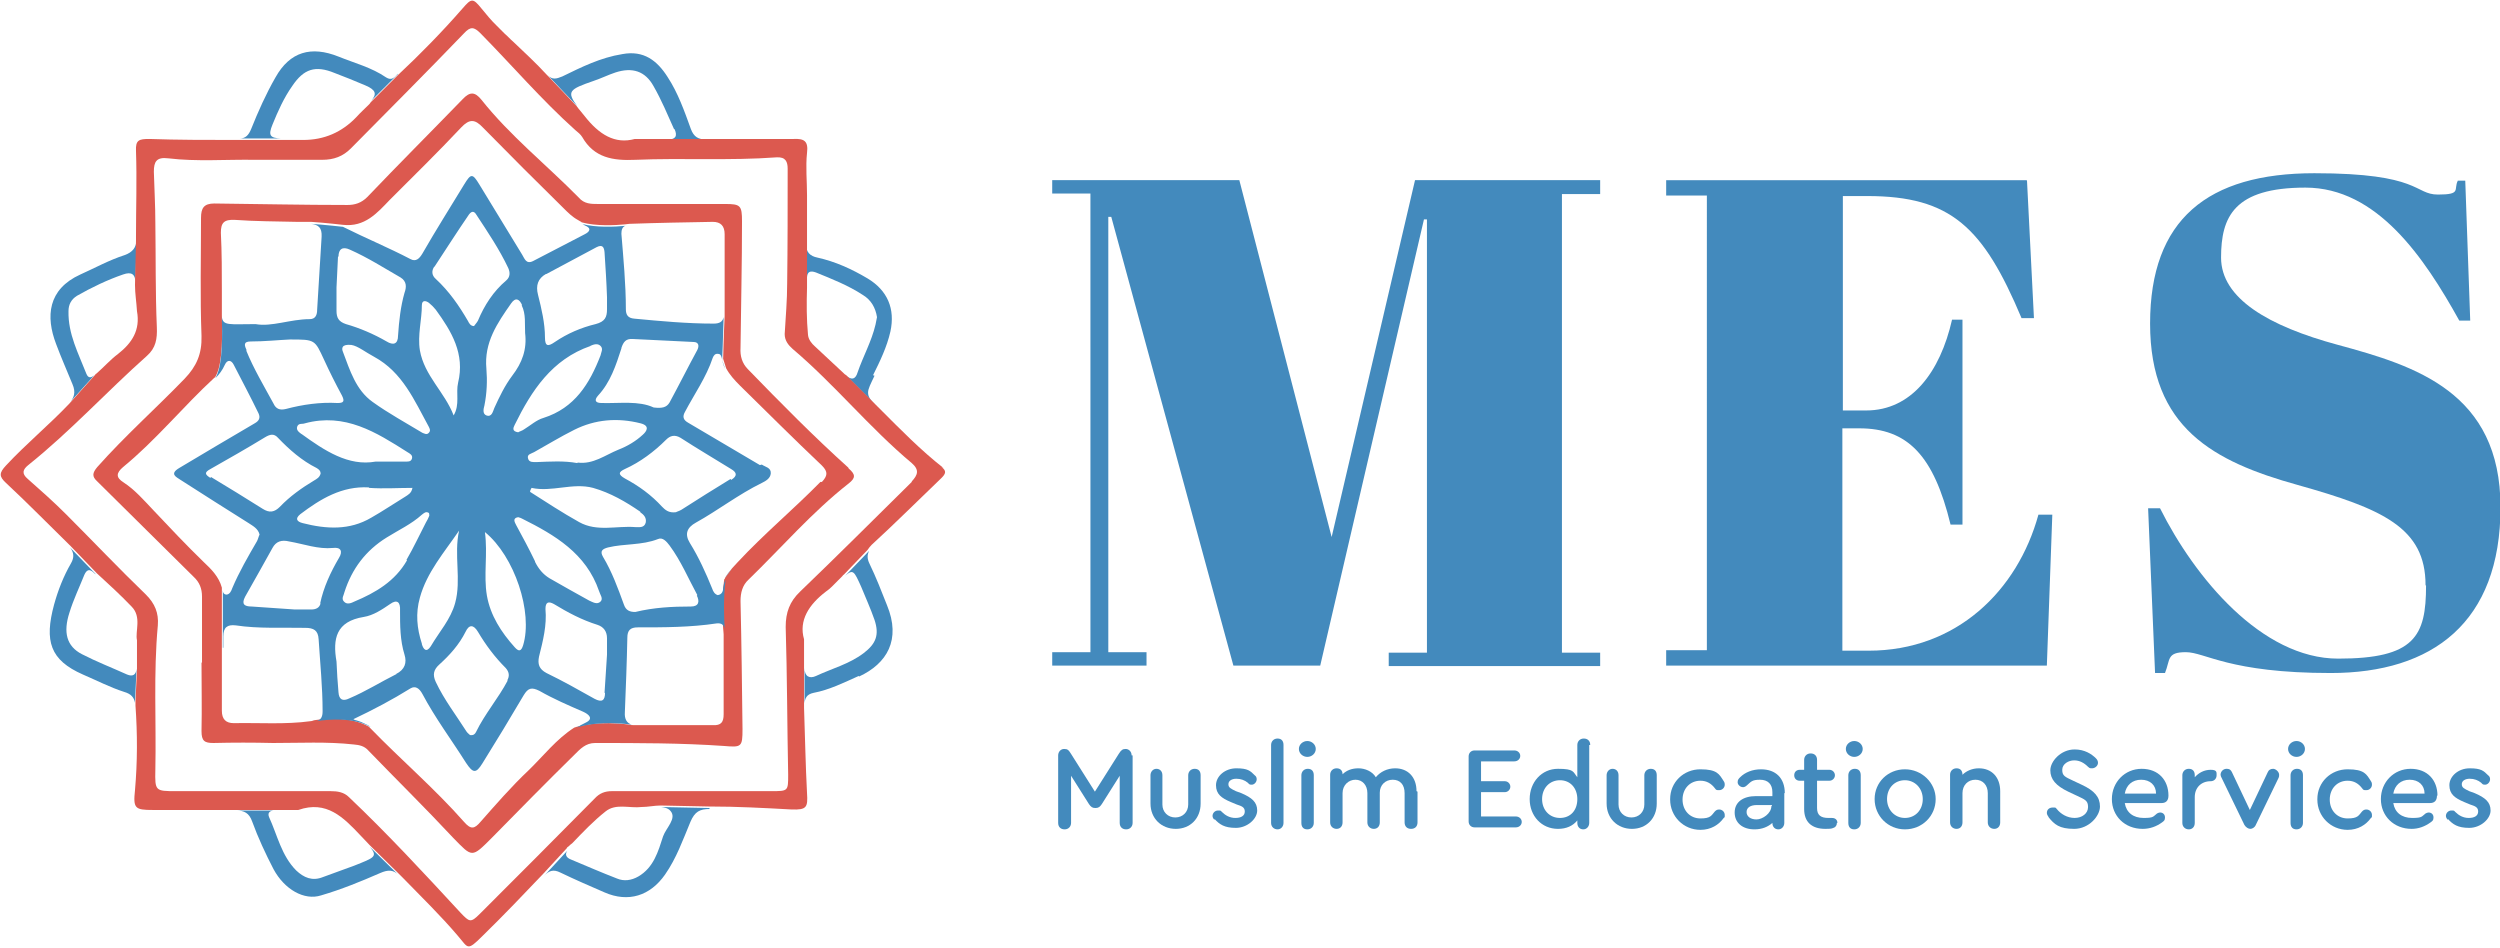 <?xml version="1.0" encoding="UTF-8"?>
<svg id="Layer_1" xmlns="http://www.w3.org/2000/svg" version="1.1" viewBox="0 0 503.7 191.1">
  <!-- Generator: Adobe Illustrator 29.2.1, SVG Export Plug-In . SVG Version: 2.1.0 Build 116)  -->
  <defs>
    <style>
      .st0 {
        fill: #dc594f;
      }

      .st1 {
        fill: none;
      }

      .st2 {
        fill: #438abd;
      }

      .st3 {
        fill: #3f74a2;
      }
    </style>
  </defs>
  <g>
    <path class="st2" d="M322.4,36.4v2.7h-7.7v92.4h7.7v2.7h-42.6v-2.7h7.7V44.2h-.6l-20.9,89.9h-17.5l-24.6-90.4h-.6v87.7h7.7v2.7h-19v-2.7h7.7V39h-7.7v-2.7h37.7l18.6,71.9,16.8-71.9h37.3Z"/>
    <path class="st2" d="M408.4,36.4l1.4,27.7h-2.5c-7.7-18.3-14.2-24.6-31.1-24.6h-4.9v43.2h4.7c9.1,0,14.9-7.7,17.3-18.3h2.1v41.3h-2.4c-3.4-14-8.7-19.4-18.4-19.4h-3.4v44.8h5.3c17.7,0,30-12.1,34.2-27.4h2.8l-1.1,30.4h-76.7v-3.1h8.2V39.4h-8.2v-3.1h72.6Z"/>
    <path class="st2" d="M488.7,117.9c0-11.6-8.7-15.4-25.8-20.2-16.9-4.7-29.7-11.5-29.7-32.5s11.6-30.3,33.1-30.3,20.1,4.3,24.9,4.3,3.1-1,4-2.8h1.5l1,28.2h-2.2c-7.1-12.8-16.6-26.8-31-26.8s-17,5.9-17,14.1,9.5,13.8,23.6,17.6c15.5,4.2,32.7,9.5,32.7,32.7s-13.7,33.4-34.2,33.4-25.3-4.2-29.2-4.2-3.1,1.5-4.2,4.2h-2l-1.4-33.2h2.4c7,14,20.5,30.3,35.9,30.3s17.7-4.5,17.7-14.7Z"/>
  </g>
  <g>
    <path class="st2" d="M228.2,152.2v13.6c0,.7-.5,1.3-1.3,1.3s-1.3-.5-1.3-1.3v-9.5l-3.6,5.7c-.4.6-.7.8-1.3.8s-.9-.2-1.3-.8l-3.6-5.7v9.5c0,.7-.5,1.3-1.3,1.3s-1.3-.5-1.3-1.3v-13.6c0-.7.5-1.3,1.2-1.3s.9.2,1.4,1l4.8,7.6,4.8-7.6c.5-.8.8-1,1.4-1s1.2.5,1.2,1.3Z"/>
    <path class="st2" d="M231.8,161.9v-5.7c0-.7.5-1.3,1.2-1.3s1.2.5,1.2,1.3v5.9c0,1.5,1.1,2.6,2.6,2.6s2.6-1.1,2.6-2.6v-5.9c0-.7.5-1.3,1.3-1.3s1.2.5,1.2,1.3v5.7c0,3-2.1,5.1-5,5.1s-5.1-2.1-5.1-5.1Z"/>
    <path class="st2" d="M244.7,165.2c-.2-.2-.4-.5-.4-.8,0-.6.5-1.1,1.1-1.1s.5,0,.8.3c.7.7,1.6,1.2,2.7,1.2s1.9-.4,1.9-1.3-.7-1.1-1.6-1.4l-1.2-.5c-1.9-.8-3-1.6-3-3.4s1.8-3.4,4.1-3.4,2.8.5,3.7,1.4c.3.2.4.5.4.8,0,.6-.5,1.1-1,1.1s-.5-.1-.8-.4c-.6-.5-1.4-.8-2.3-.8s-1.6.4-1.6,1.1.5.9,1.5,1.4l1.1.4c2.1.9,3.2,1.8,3.2,3.5s-2,3.5-4.3,3.5-3.3-.7-4.3-1.8Z"/>
    <path class="st2" d="M256.1,165.8v-15.7c0-.7.5-1.3,1.3-1.3s1.2.5,1.2,1.3v15.7c0,.7-.5,1.3-1.2,1.3s-1.3-.5-1.3-1.3Z"/>
    <path class="st2" d="M265.1,150.9c0,.9-.8,1.6-1.7,1.6s-1.7-.7-1.7-1.6.8-1.6,1.7-1.6,1.7.7,1.7,1.6ZM262.2,165.8v-9.6c0-.7.5-1.3,1.3-1.3s1.2.5,1.2,1.3v9.6c0,.7-.5,1.3-1.3,1.3s-1.2-.5-1.2-1.3Z"/>
    <path class="st2" d="M285.6,159.5v6.2c0,.8-.5,1.3-1.3,1.3s-1.3-.5-1.3-1.3v-5.9c0-1.7-.9-2.7-2.4-2.7s-2.6,1.1-2.6,2.6v6c0,.8-.5,1.3-1.2,1.3s-1.3-.5-1.3-1.3v-5.9c0-1.6-1-2.7-2.4-2.7s-2.6,1.1-2.6,2.7v5.9c0,.8-.5,1.3-1.2,1.3s-1.3-.5-1.3-1.3v-9.6c0-.7.5-1.3,1.3-1.3s1.2.5,1.2,1.2c.8-.8,1.9-1.2,3.2-1.2s2.8.6,3.5,1.8c.9-1.1,2.3-1.8,3.9-1.8,2.6,0,4.3,1.8,4.3,4.6Z"/>
    <path class="st2" d="M295.9,165.6v-13.2c0-.7.5-1.2,1.2-1.2h8c.7,0,1.2.5,1.2,1.1s-.5,1.1-1.2,1.1h-6.7v4h4.8c.6,0,1.1.5,1.1,1.1s-.5,1.1-1.1,1.1h-4.8v4.9h7c.7,0,1.2.5,1.2,1.1s-.5,1.1-1.2,1.1h-8.3c-.7,0-1.2-.5-1.2-1.2Z"/>
    <path class="st2" d="M320.2,150.1v15.7c0,.7-.5,1.3-1.2,1.3s-1.2-.5-1.2-1.3v-.5c-.9,1.1-2.2,1.7-3.9,1.7-3.3,0-5.7-2.6-5.7-6s2.4-6.1,5.7-6.1,3,.6,3.9,1.7v-6.5c0-.7.5-1.3,1.3-1.3s1.3.5,1.3,1.3ZM317.8,161c0-2.2-1.4-3.8-3.5-3.8s-3.6,1.6-3.6,3.8,1.5,3.8,3.6,3.8,3.5-1.5,3.5-3.8Z"/>
    <path class="st2" d="M323.7,161.9v-5.7c0-.7.5-1.3,1.2-1.3s1.2.5,1.2,1.3v5.9c0,1.5,1.1,2.6,2.6,2.6s2.6-1.1,2.6-2.6v-5.9c0-.7.5-1.3,1.3-1.3s1.2.5,1.2,1.3v5.7c0,3-2.1,5.1-5,5.1s-5.1-2.1-5.1-5.1Z"/>
    <path class="st2" d="M336.5,161c0-3.4,2.7-6,6.1-6s3.8,1,4.7,2.4c.2.3.2.5.2.7,0,.6-.5,1.1-1.1,1.1s-.6,0-.9-.4c-.7-.9-1.6-1.5-2.9-1.5-2.1,0-3.6,1.6-3.6,3.8s1.5,3.8,3.6,3.8,2.2-.6,2.9-1.4c.3-.3.5-.4.9-.4.6,0,1.1.5,1.1,1.1s0,.4-.2.6c-1,1.4-2.6,2.4-4.7,2.4-3.4,0-6.1-2.7-6.1-6.1Z"/>
    <path class="st2" d="M359.5,159.8v6c0,.7-.5,1.3-1.2,1.3s-1.2-.5-1.2-1.3h0c-.9.8-2.1,1.3-3.6,1.3-2.4,0-4-1.3-4-3.4s1.7-3.3,4.3-3.3h3.3v-.8c0-1.6-.9-2.5-2.5-2.5s-1.8.4-2.6,1.1c-.3.3-.6.4-.8.4-.6,0-1.1-.5-1.1-1s.2-.7.5-1c1-1,2.5-1.6,4.2-1.6,3,0,4.8,1.8,4.8,4.8ZM357,162.4v-.2h-3c-1.3,0-2.1.5-2.1,1.4s.8,1.5,2,1.5,3-1.2,3-2.7Z"/>
    <path class="st2" d="M370.1,165.8c0,.5-.3.9-.7,1-.4.2-.9.2-1.6.2-2.8,0-4.3-1.4-4.3-4v-5.7h-.9c-.6,0-1.1-.4-1.1-1.1s.5-1.1,1.1-1.1h.9v-2c0-.7.5-1.3,1.3-1.3s1.3.5,1.3,1.3v2h2.5c.6,0,1.1.5,1.1,1.1s-.5,1.1-1.1,1.1h-2.5v5.5c0,1.4.7,2,2.3,2s.5,0,.7,0c.7,0,1.1.4,1.1,1Z"/>
    <path class="st2" d="M375.3,150.9c0,.9-.8,1.6-1.7,1.6s-1.7-.7-1.7-1.6.8-1.6,1.7-1.6,1.7.7,1.7,1.6ZM372.4,165.8v-9.6c0-.7.5-1.3,1.3-1.3s1.2.5,1.2,1.3v9.6c0,.7-.5,1.3-1.3,1.3s-1.2-.5-1.2-1.3Z"/>
    <path class="st2" d="M390,161c0,3.4-2.7,6.1-6.2,6.1-3.4,0-6.1-2.7-6.1-6.1s2.7-6,6.1-6,6.2,2.7,6.2,6ZM380.2,161c0,2.1,1.5,3.8,3.6,3.8s3.6-1.6,3.6-3.8-1.6-3.8-3.6-3.8c-2.1,0-3.6,1.6-3.6,3.8Z"/>
    <path class="st2" d="M403,159.5v6.2c0,.8-.5,1.3-1.2,1.3s-1.3-.5-1.3-1.3v-5.9c0-1.6-1-2.7-2.5-2.7s-2.6,1.1-2.6,2.7v5.9c0,.8-.5,1.3-1.2,1.3s-1.3-.5-1.3-1.3v-9.6c0-.7.5-1.3,1.3-1.3s1.2.5,1.2,1.3c.8-.8,2-1.3,3.3-1.3,2.6,0,4.3,1.8,4.3,4.6Z"/>
    <path class="st2" d="M412.8,164.7c-.2-.3-.4-.6-.4-.9,0-.7.5-1.1,1.2-1.1s.5,0,.8.3c.8,1,2.1,1.8,3.6,1.8s2.7-.9,2.7-2.2-.6-1.5-2.3-2.3l-1.7-.8c-2.5-1.2-3.6-2.5-3.6-4.3s2.1-4.2,4.9-4.2c2,0,3.4.9,4.3,1.8.3.3.4.6.4.9,0,.6-.6,1.1-1.2,1.1s-.5-.1-.8-.3c-.8-.8-1.7-1.3-2.8-1.3s-2.4.7-2.4,1.9.5,1.4,2.2,2.2l1.7.8c2.6,1.2,3.7,2.5,3.7,4.4s-2.2,4.5-5.2,4.5-4-.9-5.2-2.4Z"/>
    <path class="st2" d="M436.9,160.3h0c0,1-.5,1.5-1.4,1.5h-7.4c.3,1.9,1.7,3,3.8,3s1.9-.3,2.7-.9c.2-.1.4-.2.6-.2.6,0,1,.4,1,1s-.2.7-.6,1c-1.1.8-2.4,1.3-3.9,1.3-3.6,0-6.2-2.6-6.2-6s2.6-6.1,6-6.1,5.4,2.3,5.4,5.4ZM428.1,159.9h6.3c0-1.7-1.2-2.8-3-2.8s-3,1.1-3.3,2.8Z"/>
    <path class="st2" d="M446.6,156.2c0,.7-.5,1.2-1.2,1.2-1.9,0-3.2,1.3-3.2,3.2v5.2c0,.8-.5,1.3-1.2,1.3s-1.3-.5-1.3-1.3v-9.6c0-.7.5-1.3,1.3-1.3s1.2.5,1.2,1.3v.4c.8-.9,1.9-1.5,3.2-1.5s1.2.5,1.2,1.1Z"/>
    <path class="st2" d="M459.2,156.1c0,.2,0,.4-.1.6l-4.6,9.5c-.2.5-.7.8-1.1.8s-.9-.3-1.2-.8l-4.6-9.5c-.1-.2-.2-.4-.2-.6,0-.6.5-1.2,1.2-1.2s.9.3,1.1.7l3.6,7.6,3.6-7.6c.2-.5.6-.7,1.1-.7s1.2.6,1.2,1.2Z"/>
    <path class="st2" d="M464.4,150.9c0,.9-.8,1.6-1.7,1.6s-1.7-.7-1.7-1.6.8-1.6,1.7-1.6,1.7.7,1.7,1.6ZM461.5,165.8v-9.6c0-.7.5-1.3,1.3-1.3s1.2.5,1.2,1.3v9.6c0,.7-.5,1.3-1.3,1.3s-1.2-.5-1.2-1.3Z"/>
    <path class="st2" d="M466.9,161c0-3.4,2.7-6,6.1-6s3.8,1,4.7,2.4c.2.3.2.5.2.7,0,.6-.5,1.1-1.1,1.1s-.6,0-.9-.4c-.7-.9-1.6-1.5-2.9-1.5-2.1,0-3.6,1.6-3.6,3.8s1.5,3.8,3.6,3.8,2.2-.6,2.9-1.4c.3-.3.5-.4.9-.4.6,0,1.1.5,1.1,1.1s0,.4-.2.6c-1,1.4-2.6,2.4-4.7,2.4-3.4,0-6.1-2.7-6.1-6.1Z"/>
    <path class="st2" d="M491,160.3h0c0,1-.5,1.5-1.4,1.5h-7.4c.3,1.9,1.7,3,3.8,3s1.9-.3,2.7-.9c.2-.1.4-.2.6-.2.6,0,1,.4,1,1s-.2.7-.6,1c-1.1.8-2.4,1.3-3.8,1.3-3.6,0-6.2-2.6-6.2-6s2.6-6.1,6-6.1,5.4,2.3,5.4,5.4ZM482.2,159.9h6.3c0-1.7-1.2-2.8-3-2.8s-3,1.1-3.3,2.8Z"/>
    <path class="st2" d="M493.2,165.2c-.2-.2-.4-.5-.4-.8,0-.6.5-1.1,1.1-1.1s.5,0,.8.3c.7.7,1.6,1.2,2.7,1.2s1.9-.4,1.9-1.3-.7-1.1-1.6-1.4l-1.2-.5c-1.9-.8-3-1.6-3-3.4s1.8-3.4,4.1-3.4,2.8.5,3.7,1.4c.3.2.4.5.4.8,0,.6-.5,1.1-1,1.1s-.5-.1-.8-.4c-.6-.5-1.4-.8-2.3-.8s-1.6.4-1.6,1.1.5.9,1.5,1.4l1.1.4c2.1.9,3.2,1.8,3.2,3.5s-2,3.5-4.3,3.5-3.3-.7-4.3-1.8Z"/>
  </g>
  <g>
    <path class="st2" d="M115.5,170.3h0c0,0,0,0,.1,0h0Z"/>
    <path class="st2" d="M27.5,48.4l-.2,8.9h0c0,0,0-.2,0-.2,0-1.9-.8-2.4-2.5-1.8-3.2,1.1-6.3,2.6-9.3,4.3-1.1.7-1.7,1.7-1.7,3.1-.1,4.6,2,8.5,3.6,12.6.4,1,1,.8,1.6.3h0s-5.2,5.8-5.2,5.8c1.2-1.2,1.5-2.4.8-4-1.1-2.7-2.3-5.4-3.3-8.1-2.1-5.5-1.7-11,4.9-14,2.9-1.3,5.8-2.9,8.9-3.9,1.7-.6,2.3-1.6,2.4-2.9Z"/>
    <path class="st2" d="M74.6,170.7l5.8,5.7c-1.1-1.2-2.2-1.2-3.8-.5-3.9,1.7-7.8,3.3-11.9,4.5-3.4,1.1-7.4-1.2-9.6-5.3-1.6-3.1-3.1-6.3-4.3-9.6-.6-1.7-1.6-2.2-3.2-2.2h7.7c-.7,0-1.5.3-1.1,1.3,1.7,3.7,2.5,7.8,5.5,10.8,1.5,1.4,3.2,2.2,5.4,1.3,2.1-.8,4.2-1.5,6.3-2.3,4-1.6,4.8-1.8,3.1-3.8Z"/>
    <path class="st2" d="M81.4,177.4s0,0,0,0c-.3-.3-.7-.7-1-1l1,1Z"/>
    <path class="st2" d="M27.5,134.9l-.3,6.7c-.2-1.1-.8-1.8-2.2-2.2-2.8-.9-5.5-2.3-8.3-3.5-6.6-2.9-7.8-6.7-5.8-14.1.8-2.9,1.9-5.7,3.4-8.3.7-1.2.6-2.2-.2-3.2h0l5.2,5.4h0c-.1,0-.3-.2-.4-.3-.8-.8-1.4-.7-1.9.4-1,2.5-2.2,5-3,7.6-1.3,4-.6,6.8,2.5,8.4,2.9,1.5,6,2.7,9.1,4.1,1.2.5,1.8,0,1.9-1.1Z"/>
    <polygon class="st2" points="27.5 134.2 27.5 134.5 27.5 134.1 27.5 134.2"/>
    <path class="st2" d="M143,163c-2,0-3,.5-3.9,2.6-1.5,3.6-2.8,7.3-5.1,10.6-3,4.3-7.4,5.7-12.2,3.6-3-1.3-6-2.6-8.9-4-1.4-.7-2.3-.4-3.3.7l4.7-5.1c-.5.7-.3,1.4.8,1.8,3.1,1.3,6.1,2.6,9.2,3.8,1.4.6,2.9.4,4.3-.4,3.1-1.8,4-5,5-8.1.6-1.7,2.8-3.6,1.5-5.1-.5-.6-1.2-.7-1.9-.8l9.7.2Z"/>
    <path class="st2" d="M135.8,26c-1.3-2.9-2.5-5.8-4.1-8.6-1.7-3.1-4.3-3.9-7.7-2.8-1.5.5-2.9,1.2-4.4,1.7-4.9,1.7-5.5,2.1-3.3,5.1h0l-5.9-6.2c.9.9,1.7.7,2.9.2,3.9-1.9,7.7-3.8,12.1-4.5,4.3-.8,7,1.3,9.1,4.6,2.1,3.2,3.4,6.9,4.7,10.5.6,1.6,1.5,2.1,3.1,2.1h-7.7c1.4,0,2-.6,1.3-2.1Z"/>
    <path class="st2" d="M162.2,142.7c0,0,0,.2,0,.3h0v-.3Z"/>
    <path class="st2" d="M173,136.2c-2.9,1.3-5.9,2.8-9.1,3.4-1.4.3-1.7,1.1-1.8,2.1v-8s0,0,0,0c0,.3,0,.6,0,.9,0,1.7,1,2.2,2.3,1.6,3.2-1.5,6.7-2.4,9.6-4.6,2.5-1.9,3.2-3.7,2.2-6.7-.8-2.3-1.8-4.5-2.7-6.7-1.4-3.1-1.6-3.6-3.2-2.2l4.8-5c-.4.8-.4,1.6.1,2.6,1.3,2.7,2.4,5.5,3.5,8.3,2.9,7,0,11.8-5.6,14.4Z"/>
    <path class="st2" d="M80.2,14.9l-.2.2-5.2,5.2c1.2-1.4.9-2.2-1.2-3.1-2.1-.9-4.1-1.7-6.2-2.5-3.9-1.6-6.2-.8-8.5,2.6-1.7,2.4-2.9,5.1-4,7.8-.9,2.2-.5,2.7,1.7,2.8h-8.3c1.2,0,1.8-.7,2.3-1.9,1.4-3.5,3-7.1,4.9-10.4,2.9-5.2,7.2-6.4,12.7-4.2,3.2,1.3,6.7,2.2,9.6,4.2,1.1.7,1.7,0,2.3-.7Z"/>
    <path class="st2" d="M176.2,75.7c-.8,1.7-1.3,2.6-1.3,3.4s.4,1.4,1.4,2.4l-5.9-5.9c1.2,1.1,2,.8,2.4-.6,1.1-3.2,2.8-6.2,3.6-9.6.1-.5.2-1,.3-1.5-.3-1.9-1.2-3.5-2.9-4.5-2.9-1.9-6.2-3.2-9.4-4.5-1.1-.4-1.7-.2-1.8.9,0,.7-.1,1.5-.2,2.2v-8.8c0,1.6.8,2.4,2.3,2.7,3.6.8,6.9,2.3,10.1,4.2,4,2.4,5.6,6.1,4.6,10.7-.7,3.1-2.1,6-3.5,8.8Z"/>
    <path class="st1" d="M64.6,143.3c0-4.8-.4-9.6-.7-14.5-.1-1.9-1-2.3-2.7-2.3-4.7,0-9.3.2-14-.5-1.7-.3-2.5.4-2.5,2.2,0,.8,0,1.5,0,2.3,0,1.7,0,3.5,0,5.2h0c0,2.6,0,5.2,0,7.7,0,1.7.8,2.5,2.4,2.5,5.2,0,10.3.3,15.5-.4.3,0,.6-.1.8-.2.8-.3,1.1-.9,1.1-2Z"/>
    <path class="st1" d="M51.3,65.1c3.2.6,7-1,10.9-1,1.2,0,1.5-.8,1.6-1.8.3-4.9.5-9.8.9-14.7.1-1.9-.7-2.5-2.1-2.6-.3,0-.5,0-.8,0,0,0,0,0,0,0-.8,0-1.6,0-2.1,0,0,0,0,0,0,0-4.2,0-8.3-.1-12.5-.4-2.2-.2-2.8.6-2.8,2.6.1,4,.1,8,.2,12,0,.6,0,1.2,0,1.7h0c0,0,0,.5,0,1.2,0,.7,0,1.3,0,1.7.3,1.9,1.5,1.5,6.8,1.5Z"/>
    <path class="st1" d="M85,51c2.8-4.7,5.6-9.3,8.4-13.9,1.4-2.3,1.7-2.4,3.1,0,2.9,4.7,5.7,9.4,8.6,14.1.5.8.8,2,2.2,1.3,3.5-1.8,7-3.6,10.4-5.4,1-.5,1.5-1.2,0-1.8-.2,0-.4-.2-.6-.3,0,0,0,0,0,0h-.2c0-.1-.5-.4-.5-.4-1-.6-1.9-1.5-2.8-2.3-5.4-5.4-10.9-10.8-16.3-16.3-1.6-1.7-2.7-1.8-4.4,0-4.7,5-9.6,9.8-14.4,14.6-2.6,2.6-5,5.5-9.4,5,4.6,2.4,9.2,4.2,13.6,6.5,1.1.6,1.8,0,2.4-1.1Z"/>
    <path class="st1" d="M125.2,47c.4,5.1,1,10.1.9,15.2,0,1.2.4,1.8,1.7,1.9,5.3.5,10.6,1.1,16,1,1.2,0,1.8-.4,2-1.3,0-.2,0-.5,0-.7,0-2.7,0-5.3,0-8,0-2.6,0-5.2,0-7.8,0-1.7-.7-2.5-2.4-2.5-5.6.1-11.2.3-16.8.4-.3,0-.6,0-.8.1-.6.2-.8.8-.8,1.6Z"/>
    <path class="st1" d="M48.4,28c-.1,0-.3,0-.4,0h-.6,1.1Z"/>
    <path class="st1" d="M117.2,143.6c-2.9-1.4-5.9-2.7-8.8-4.2-1.5-.8-2.3-.6-3.2.9-2.7,4.6-5.5,9.1-8.4,13.7-1.3,2.1-1.9,2-3.3-.1-3-4.6-6.3-9.1-8.8-13.9-.6-1-1.3-1.7-2.4-1.1-3.7,2.2-7.5,4.3-11.5,6.2,1.3.6,2.6.8,3.6,1.7.1,0,.2.2.3.3,6.2,6.4,13,12.2,18.9,19,1.3,1.5,2,1.4,3.3,0,3.2-3.6,6.3-7.2,9.7-10.4,3-2.9,5.6-6.3,9.2-8.6.6-.4,1.2-.7,1.8-1,1.7-.8.6-1.6-.5-2.2Z"/>
    <path class="st1" d="M45.5,119.8c.6,0,.9-.7,1.1-1.2,1.3-3.3,3.2-6.4,5-9.5.2-.4.4-.9.5-1.3-.3-1.3-1.3-1.8-2.2-2.3-4.6-2.9-9.1-5.8-13.7-8.7-1-.6-2.3-1.3-.4-2.4,5.1-3,10.1-6.1,15.2-9,.9-.5,1.2-1.1.8-2-1.6-3.3-3.3-6.6-5-9.8-.5-1-1.3-1.1-1.8,0-.5,1-1.1,1.9-1.9,2.7,0,0-.1.1-.2.2-6.4,5.8-11.8,12.5-18.5,18-1.4,1.1-1.5,2.1.1,3.1,2.3,1.5,4.1,3.6,6,5.6,3.4,3.5,6.7,7,10.1,10.4,1.6,1.5,3.1,3,3.7,5.2,0,.1,0,.2,0,.4,0,.5.2,1,.9.9Z"/>
    <path class="st1" d="M144.1,125.7c-5.3.8-10.6.8-15.9.8-1.5,0-2.1.7-2.1,2.1-.1,5-.3,10-.5,15,0,1.4.4,2.2,1.4,2.5.3,0,.6,0,1,.1,0,0,0,0,.1,0,0,0,.1,0,.2,0,5.2,0,10.3,0,15.5,0,1.7,0,2.2-.7,2.2-2.2,0-2.7,0-5.3,0-8h0c0-2.6,0-5.3,0-7.9,0,0,0,0,0-.1,0-.2,0-.7-.1-1.4-.2-.7-.6-1.1-1.6-1Z"/>
    <path class="st1" d="M148.9,77.8c-1.1-1.1-2.2-2.2-2.8-3.5-.3-.6-.5-1.2-.6-1.9,0-.5-.2-1.1-.8-1.1-.6,0-1,.4-1.1.8-1.3,3.9-3.7,7.3-5.6,10.9-.5.9-.4,1.6.7,2.3,4.8,2.8,9.6,5.6,14.4,8.5.7.4,2,.6,1.8,1.8,0,1-1,1.5-1.8,1.9-4.6,2.3-8.7,5.5-13.3,8-1.9,1-2.3,2.3-1.2,4.1,1.7,3,3.2,6,4.5,9.2.2.6.5,1.1,1.1,1.3.9,0,1-.8,1.1-1.4,0-.6.3-1.2.5-1.7,0,0,0-.1,0-.2l.2-.3c.4-.7.9-1.3,1.4-1.9.3-.4.7-.8,1.1-1.2,5.3-5.7,11.3-10.7,16.7-16.2,1.2-1.2,1.4-2,0-3.3-5.5-5.3-11-10.7-16.5-16.1Z"/>
    <path class="st1" d="M67.2,110.4c-3.1.4-5.9-.7-8.9-1.3-1.6-.3-2.6,0-3.4,1.4-1.8,3.3-3.7,6.6-5.5,9.8-.8,1.5-.2,1.9,1.3,2,2.9.2,5.8.4,8.7.6,1.1,0,2.2,0,3.3,0,.9,0,1.7-.3,1.9-1.3.7-3.3,2.1-6.3,3.8-9.2.8-1.3.4-2.2-1.2-2Z"/>
    <path class="st1" d="M57.7,82.3c3.4-.9,6.8-1.4,10.4-1.2,1.1,0,1.5-.3.9-1.5-1.3-2.3-2.5-4.7-3.6-7.2-1.9-4.1-1.8-4.2-6.9-4.1-2.3.1-5.1.3-7.9.4-1.6,0-1.2.9-.9,1.8,1.5,3.7,3.6,7.1,5.5,10.7.5,1,1.4,1.4,2.5,1.1Z"/>
    <path class="st1" d="M56.4,102.2c2-2.1,4.4-3.8,6.9-5.3.6-.3,1.2-.7,1.3-1.4,0-.6-.4-.9-.8-1.1-3-1.6-5.5-3.7-7.8-6.2-.9-.9-1.6-.7-2.6-.1-3.6,2.2-7.3,4.3-11,6.4-1.3.7-1.1,1.2,0,1.8,3.5,2.1,7,4.2,10.4,6.4,1.4.9,2.5.7,3.5-.4Z"/>
    <path class="st1" d="M145.8,127.8c0-.4,0-.8-.1-1.1,0,.7,0,1.2.1,1.4,0,0,0-.1,0-.2Z"/>
    <path class="st1" d="M127.9,146.3c-.3,0-.7,0-1-.1.3,0,.6.1,1,.1Z"/>
    <path class="st1" d="M117.1,45c-.1,0-.2-.1-.3-.2h.2c0,.2,0,.2,0,.2Z"/>
    <path class="st1" d="M145.9,116.8c0-.1.1-.3.2-.4l-.2.3c0,0,0,.1,0,.2Z"/>
    <path class="st1" d="M183.8,93.4c-8.5-7.1-15.5-15.8-24-23-.9-.8-1.7-1.6-1.6-3,.2-3.4.4-6.8.5-10.2,0-7.7.1-15.4.1-23.1s-.4-2.4-2.2-2.3c-9.5.8-19,.2-28.5.5-4.5.2-8.3-.5-10.7-4.6-.3-.6-.9-1-1.4-1.4-6.7-6.1-12.7-13-19.1-19.5-1.3-1.4-2-1.4-3.3,0-7.6,7.8-15.2,15.5-22.8,23.2-1.6,1.6-3.5,2.4-5.8,2.3-4.5-.1-9,0-13.5,0-5.9-.1-11.7.4-17.5-.3-2.5-.3-3,.7-2.9,2.7,0,3.4.3,6.8.3,10.3.1,7,0,14,.3,21,0,2.4-.2,4.2-2,5.8-8.1,7.2-15.4,15.2-23.9,22-1.1.9-1.4,1.6-.1,2.8,2.6,2.3,5.2,4.6,7.7,7.1,5.4,5.4,10.6,10.9,16.1,16.2,1.9,1.8,2.7,3.7,2.4,6.2-.8,9.7-.3,19.4-.5,29.1,0,4.3,0,4.3,4.2,4.3,10.4,0,20.7,0,31.1,0,1.4,0,2.7.2,3.7,1.2,7.8,7.4,15.1,15.3,22.4,23.2,1.9,2,2.1,2.3,4,.3,7.7-7.7,15.5-15.4,23.1-23.2,1-1,2.1-1.5,3.5-1.5,5.4,0,10.9,0,16.3,0h0s15.8,0,15.8,0c3.4,0,3.4,0,3.4-3.3-.1-9.9-.2-19.9-.5-29.8,0-2.9.7-5,2.9-7.1,7.6-7.3,15-14.7,22.5-22.1,1.3-1.3,1.7-2.3,0-3.7ZM170.9,97.3c-7.3,5.8-13.4,13-20.2,19.4-1.2,1.2-1.7,2.6-1.6,4.3.2,8.6.3,17.2.4,25.8,0,3.5-.2,3.6-3.7,3.4-8.7-.7-17.3-.5-26-.6-1.9,0-3.1,1.2-4.2,2.4-5.6,5.5-11.1,11.1-16.6,16.7-4,4.1-3.9,4-7.8,0-5.6-5.9-11.4-11.7-17.1-17.6-.8-.8-1.9-1.1-2.9-1.2-5.4-.6-10.8-.2-16.3-.3-4,0-8,0-12,0-1.8,0-2.5-.4-2.4-2.4.2-4.6,0-9.2,0-13.8h.1c0-4.4,0-8.8,0-13.3,0-1.6-.5-2.9-1.7-4-6.5-6.4-12.9-12.8-19.4-19.2-1.1-1-1-1.7,0-2.9,5.6-6.2,11.9-11.7,17.6-17.8,2.4-2.5,3.6-5,3.4-8.6-.3-7.9,0-15.9-.1-23.8,0-2,.6-2.9,2.7-2.9,8.9.2,17.9.2,26.8.3,1.5,0,2.8-.3,4-1.6,6.4-6.6,12.9-13.1,19.2-19.7,1.5-1.5,2.5-1.5,3.8.1,5.8,7.2,13.1,13.1,19.6,19.7,1.1,1.2,2.4,1.3,3.9,1.3,8.5,0,17,0,25.6,0,3.1,0,3.4.3,3.4,3.5,0,8.5-.2,17-.3,25.5,0,1.7.4,3.1,1.5,4.3,6.6,6.7,13.2,13.5,20.2,19.8,1.4,1.3,1.4,1.9,0,3Z"/>
    <path class="st1" d="M115.4,170.4l-1,1.1c0-.1.2-.3.4-.4.2-.2.4-.4.7-.6Z"/>
    <path class="st0" d="M190.1,94.3c-4.6-3.6-8.7-7.8-12.8-11.9-.3-.3-.6-.6-.9-.9l-5.9-5.9-.3-.2h0c-2-1.9-4-3.7-6-5.6-.7-.6-1.3-1.4-1.4-2.3-.3-3.2-.3-6.3-.2-9.5h0c0,0,0-8.8,0-8.8v-.4c0-3.2,0-6.3,0-9.5h0c0-2.8-.3-5.7,0-8.5.3-2.4-.6-2.9-2.7-2.8-5.9,0-11.9,0-17.8,0h-7.8c0,0-.1,0-.2,0-1.8,0-3.7,0-6.2,0-4,1.1-7.2-.9-10.1-4.6-.6-.8-1.2-1.4-1.6-2h0l-5.9-6.2s0,0,0,0c0,0-.1-.1-.2-.2-2.1-2.3-4.4-4.4-6.7-6.6-.6-.5-1.1-1.1-1.7-1.6-.5-.5-1.1-1.1-1.6-1.6-.6-.6-1.1-1.1-1.6-1.7-.5-.6-1-1.2-1.5-1.8-1.7-2.1-2-2.1-3.8,0-4.1,4.7-8.5,9.2-13.1,13.5l-.2.2-5.2,5.2h0c-.1.2-.3.4-.4.5-.8.8-1.7,1.6-2.5,2.5q-4.4,4.6-10.7,4.6c-1.4,0-2.8,0-4.2,0,0,0-.1,0-.2,0,0,0,0,0-.1,0h-8.3c-.1,0-.3,0-.4,0h-.6c-5.7,0-11.5,0-17.2-.2-2.1,0-2.8.2-2.7,2.4.2,5.8,0,11.5,0,17.3s0,.2,0,.3c0,.2,0,.3,0,.5l-.2,8.9h0c0,1.8.3,3.5.4,5.3.7,3.8-1,6.4-3.8,8.6-1.6,1.2-2.9,2.7-4.4,4-.1,0-.2.2-.3.3h0s-5.2,5.8-5.2,5.8c0,0,0,0,0,0-4.1,4.3-8.7,8.1-12.7,12.4-1.4,1.5-1.4,2.2,0,3.5,4.3,4,8.5,8.3,12.7,12.4.2.2.3.3.4.4h0l5.2,5.4h0c2.4,2.2,4.8,4.4,7,6.7,2.1,2.1.7,5,1.1,6.8,0,2.1,0,3.6,0,5h0s0,.4,0,.4v.3s-.3,6.7-.3,6.7c0,.3,0,.5,0,.8.4,5.7.4,11.3-.1,17-.4,3.7,0,4,3.6,4,5.6,0,11.2,0,16.8,0h7.8c0,0,4.7,0,4.7,0,5.7-2,9.1,1.5,12.5,5.1.8.8,1.4,1.5,1.9,2,0,0,0,0,0,0l5.8,5.7,1,1s0,0,0,0c3.7,3.8,7.5,7.5,10.9,11.5,2.2,2.5,1.8,3.3,5.1,0,4.2-4.1,8.2-8.3,12.2-12.5l4.7-5.1c0-.1.2-.3.4-.4.2-.2.4-.4.7-.6h0c2.2-2.3,4.3-4.5,6.7-6.4,2.1-1.7,4.8-.6,7.3-.9,1.2,0,2.6-.3,3.8-.3l9.7.2h.2c5.5,0,11,.3,16.5.6,3,.1,3.3-.4,3.1-3.3-.3-5.7-.4-11.5-.6-17.2h0v-.3c0-.3,0-.6,0-.8h0c0,0,0-8.1,0-8.1h0c0-1.4,0-2.8,0-4.6-1.1-3.8,1-7,4.4-9.6.9-.6,1.6-1.4,2.4-2.2.3-.3.7-.7.9-.9.1-.1.2-.3.3-.3l4.8-5c.2-.3.5-.7.8-1,4.8-4.4,9.4-9,14.1-13.5.8-.8,1.1-1.4,0-2.2ZM183.7,97.1c-7.5,7.4-14.9,14.8-22.5,22.1-2.1,2-2.9,4.2-2.9,7.1.3,9.9.3,19.9.5,29.8,0,3.3,0,3.3-3.4,3.3h-15.8c-5.4,0-10.9,0-16.3,0-1.4,0-2.5.4-3.5,1.5-7.7,7.8-15.4,15.5-23.1,23.2-1.9,1.9-2.1,1.7-4-.3-7.3-7.9-14.6-15.8-22.4-23.2-1-1-2.3-1.2-3.7-1.2-10.4,0-20.7,0-31.1,0-4.2,0-4.3,0-4.2-4.3.2-9.7-.4-19.4.5-29.1.2-2.5-.6-4.4-2.4-6.2-5.5-5.3-10.7-10.8-16.1-16.2-2.5-2.5-5.1-4.8-7.7-7.1-1.3-1.1-1-1.9.1-2.8,8.5-6.8,15.8-14.8,23.9-22,1.8-1.6,2.1-3.4,2-5.8-.3-7-.2-14-.3-21,0-3.4-.2-6.8-.3-10.3,0-2,.5-3,2.9-2.7,5.8.7,11.7.2,17.5.3,4.5,0,9,0,13.5,0,2.4,0,4.2-.7,5.8-2.3,7.6-7.7,15.3-15.4,22.8-23.2,1.3-1.4,2-1.3,3.3,0,6.4,6.5,12.3,13.4,19.1,19.5.5.4,1.1.9,1.4,1.4,2.4,4.2,6.2,4.8,10.7,4.6,9.5-.4,19,.2,28.5-.5,1.8-.1,2.2.9,2.2,2.3,0,7.7,0,15.4-.1,23.1,0,3.4-.3,6.8-.5,10.2,0,1.3.7,2.2,1.6,3,8.5,7.2,15.5,15.9,24,23,1.6,1.4,1.2,2.4,0,3.7Z"/>
    <path class="st0" d="M170.9,94.2c-7-6.3-13.6-13-20.2-19.8-1.2-1.2-1.6-2.7-1.5-4.3.1-8.5.3-17,.3-25.5,0-3.2-.3-3.5-3.4-3.5-8.5,0-17,0-25.6,0-1.4,0-2.8,0-3.9-1.3-6.5-6.6-13.8-12.4-19.6-19.7-1.3-1.6-2.3-1.7-3.8-.1-6.4,6.6-12.9,13.1-19.2,19.7-1.2,1.2-2.5,1.6-4,1.6-8.9,0-17.9-.2-26.8-.3-2.1,0-2.7.9-2.7,2.9,0,7.9-.2,15.9.1,23.8.1,3.6-1,6.1-3.4,8.6-5.8,6-12,11.5-17.6,17.8-1,1.2-1.1,1.9,0,2.9,6.5,6.4,12.9,12.8,19.4,19.2,1.2,1.1,1.7,2.4,1.7,4,0,4.4,0,8.8,0,13.3h-.1c0,4.6.1,9.2,0,13.8,0,2,.6,2.4,2.4,2.4,4-.1,8-.1,12,0,5.4,0,10.9-.3,16.3.3,1.1.1,2.1.3,2.9,1.2,5.7,5.9,11.5,11.6,17.1,17.6,3.9,4,3.7,4.1,7.8,0,5.5-5.6,11-11.2,16.6-16.7,1.2-1.2,2.3-2.4,4.2-2.4,8.7,0,17.4,0,26,.6,3.5.3,3.7.2,3.7-3.4-.1-8.6-.2-17.2-.4-25.8,0-1.7.4-3.2,1.6-4.3,6.7-6.5,12.8-13.6,20.2-19.4,1.4-1.1,1.4-1.8,0-3ZM165.3,97.1c-5.4,5.5-11.4,10.5-16.7,16.2-.4.4-.7.8-1.1,1.2l-1.4,1.9c0,.2-.2.3-.2.4-.5,3.9-.4,7.8-.2,9.8,0,.3.1.8.1,1.2v.2c0,0,0,0,0,0h0c0,2.6,0,5.3,0,7.9h0c0,2.7,0,5.3,0,8,0,1.6-.5,2.3-2.2,2.2-5.2,0-10.4,0-15.5,0,0,0-.1,0-.2,0h0c0,0,0,0-.1,0-.4,0-.7,0-1-.1-6.1-.8-10,.2-11.1.6-3.6,2.3-6.2,5.7-9.2,8.6-3.5,3.3-6.6,6.9-9.7,10.4-1.2,1.4-1.9,1.6-3.3,0-5.9-6.7-12.7-12.5-18.9-18.9,0,0-.2-.2-.3-.3h0c-3.5-2-8.4-1.7-10.9-1.3-.2,0-.5.2-.8.2-5.1.7-10.3.3-15.5.4-1.6,0-2.4-.8-2.4-2.5,0-2.6,0-5.2,0-7.7h0v-5.2h0s0-11.3,0-11.3c0,0,0-.2,0-.3,0-.1,0-.3,0-.3-.6-2.2-2.1-3.7-3.7-5.2-3.5-3.4-6.8-6.9-10.1-10.4-1.9-2-3.7-4.1-6-5.6-1.6-1-1.5-1.9-.1-3.1,6.7-5.5,12.1-12.2,18.4-18,0,0,.1,0,.2-.2l.2-.4c1.3-2.6,1.2-8.5,1.1-12,0-.4,0-1,0-1.7,0-.7,0-1.1,0-1.1h0v-1.8c0-4,0-8-.2-12,0-2,.6-2.7,2.8-2.6,4.1.3,8.3.3,12.5.4h0c.6,0,1.3,0,2.1,0h0c.3,0,.6,0,.8,0,3,.2,6.4.6,6.4.6,4.4.5,6.9-2.4,9.4-5,4.8-4.8,9.7-9.6,14.4-14.6,1.7-1.8,2.8-1.7,4.4,0,5.4,5.5,10.8,10.9,16.3,16.3.8.8,1.7,1.7,2.8,2.3l.5.3c.1,0,.2.1.3.2,2.9.8,6.8.6,8.8.4.2,0,.5-.1.8-.1,5.6-.2,11.2-.3,16.8-.4,1.6,0,2.4.8,2.4,2.5,0,2.6,0,5.2,0,7.8s0,5.3,0,8c0,.3,0,.5,0,.7-.2,4.1-.3,8.6-.3,8.6.2.6.4,1.2.6,1.9.7,1.3,1.7,2.4,2.8,3.5,5.5,5.4,10.9,10.8,16.5,16.1,1.3,1.3,1.1,2.1,0,3.3Z"/>
    <path class="st1" d="M108.1,93.1c2.7,0,5.5-.4,8.2.2,3.2.4,5.6-1.5,8.2-2.6,1.8-.7,3.5-1.6,4.9-3,.8-.8,1.5-1.8-.4-2.3-4.6-1.2-9.2-.8-13.4,1.3-2.7,1.4-5.4,3-8.1,4.5-.5.3-1.5.3-1.2,1.3.2.8,1.1.7,1.7.7Z"/>
    <path class="st1" d="M86.6,104c0-.2,0-.5-.2-.6-.5-.3-.9,0-1.3.4-2.1,1.9-4.7,3.2-7.1,4.6-4.2,2.6-7,6.3-8.5,11-.2.6-.7,1.3-.1,1.9.6.7,1.5.3,2.1,0,4.3-1.8,8.2-4.1,10.6-8.3,1.4-2.5,2.6-5,3.9-7.5.2-.4.4-.9.7-1.4Z"/>
    <path class="st1" d="M92.5,106.9c-2.9,4.4-6.5,8.4-7.9,13.5-.9,3.2-.5,6.3.4,9.3.3,1,1,1.8,1.8.4,1.7-2.8,4-5.4,4.9-8.6,1.3-4.8-.3-9.7.8-14.6Z"/>
    <path class="st1" d="M67.9,62.7c0,1.4.3,2.2,1.9,2.7,2.9.8,5.6,2,8.2,3.5,1.3.8,2.2.6,2.3-1.2.2-2.9.5-5.8,1.3-8.6.3-1.1.4-2.4-.9-3.1-3.4-2-6.7-4-10.2-5.6-1.5-.7-2.2-.1-2.3,1.4-.1,2.1-.2,4.1-.3,6.2,0,0,0,0,0,0,0,1.6,0,3.2,0,4.7Z"/>
    <path class="st1" d="M122.3,128.6c0-1.4-.6-2.3-1.9-2.7-3.1-.9-6-2.5-8.8-4.2-1.1-.7-1.8-.4-1.7,1,.3,3.3-.6,6.5-1.3,9.6-.4,1.5,0,2.5,1.5,3.2,3.3,1.6,6.5,3.4,9.7,5.2,1.5.8,2,.3,2.1-1.2.2-2.6.3-5.2.5-7.7,0,0,0,0,0,0,0-1.1,0-2.2,0-3.3Z"/>
    <path class="st1" d="M134.8,109.9c-.6-.8-1.3-1.6-2.3-1.3-3.3,1.3-6.8.9-10.1,1.7-1.1.3-1.7.7-1,1.9,1.8,3,3,6.3,4.2,9.6.4,1.1,1.2,1.5,2.3,1.5,3.7-.9,7.4-1.1,11.2-1.1,1.6,0,1.8-1,1.2-2.2-1.8-3.4-3.3-6.9-5.6-10Z"/>
    <path class="st1" d="M110.7,116.4c2.7,1.5,5.3,3.1,8,4.5.7.4,1.6,1,2.3.2.6-.6,0-1.4-.3-2.1-2.6-7.6-8.9-11.3-15.5-14.6-.2-.1-.5-.2-.8-.3-1.2.2-.7.9-.4,1.6,1.2,2.4,2.6,4.8,3.8,7.3.7,1.4,1.6,2.6,2.9,3.3Z"/>
    <path class="st1" d="M96.3,127.3c-.9-1.5-1.8-1.4-2.5,0-1.3,2.6-3.2,4.7-5.3,6.6-1.2,1-1.4,2.1-.7,3.5,1.6,3.6,4.1,6.7,6.2,10,.2.3.6.6.7.7.7,0,1-.2,1.2-.6,1.7-3.7,4.5-6.8,6.4-10.4.5-.9.4-1.8-.3-2.5-2.2-2.2-4-4.7-5.6-7.3Z"/>
    <path class="st1" d="M97.7,107.2c.6,4.5-.3,8.7.4,12.8.7,4,2.9,7.4,5.6,10.4.8.8,1.3.8,1.7-.4,2-6.6-1.7-17.9-7.7-22.8Z"/>
    <path class="st1" d="M80.7,123c0-1.7-.6-2.3-2-1.3-1.7,1.1-3.5,2.3-5.3,2.6-5.6.9-6.2,4.5-5.5,9,.1,2.1.2,4.2.4,6.2.1,1.4.7,1.8,2.2,1.2,3.3-1.5,6.3-3.3,9.5-4.9,1.8-.9,2.2-2.3,1.7-3.9-.9-2.9-1-5.9-.9-8.9Z"/>
    <path class="st1" d="M97.8,74.3c.2,2.5.2,5-.4,7.5-.1.7-.4,1.7.4,2,1.1.4,1.3-.8,1.6-1.5,1.1-2.3,2.2-4.5,3.7-6.5,2-2.6,3-5.4,2.6-8.6,0-1.9.2-3.8-.7-5.6-.6-1.1-1.3-1.6-2.2-.4-2.8,4-5.5,7.9-5,13.2Z"/>
    <path class="st1" d="M94.4,64.7c.2.4.5.9,1.2,1,.2-.3.6-.7.8-1.1,1.3-3.1,3.1-5.9,5.7-8.1.8-.7.8-1.6.4-2.5-1.8-3.8-4.1-7.2-6.4-10.7-.4-.7-1-1-1.5-.1-2.3,3.5-4.7,7.1-7,10.6-.6.9-.4,1.8.3,2.5,2.7,2.4,4.8,5.3,6.5,8.5Z"/>
    <path class="st1" d="M104.3,87.1c.3-.2.8-.3,1.2-.6,1.3-.8,2.5-1.8,3.9-2.3,6.3-2,9.3-7,11.5-12.6.2-.6.7-1.3,0-1.9-.6-.6-1.4-.3-2.1,0-7.8,2.7-11.9,9-15.3,15.9-.3.6-.6,1.3.7,1.5Z"/>
    <path class="st1" d="M128,106.2c.8,0,1.8.2,2.1-.9.3-.9-.4-1.6-1.1-2.1-3-2-6-3.8-9.5-4.8-4.1-1.2-8.2.8-12.4,0,0,.3-.2.5-.3.8,3.3,2,6.5,4.2,9.9,6.1,3.6,2,7.5.7,11.3,1Z"/>
    <path class="st1" d="M109.9,68c0,2,.7,1.8,2,1,2.5-1.7,5.3-2.9,8.1-3.7,1.8-.5,2.3-1.4,2.3-3,0-.8,0-1.5,0-2.4-.2-2.9-.4-6-.5-9.1,0-1-.4-1.6-1.6-1-3.4,1.8-6.8,3.6-10.1,5.4-1.7.9-2.2,2.2-1.6,4.2.8,2.8,1.4,5.7,1.4,8.6Z"/>
    <path class="st1" d="M134.1,88.4c-2.4,2.4-5.1,4.5-8.3,5.9-1.4.6-1.5,1.2,0,2,2.8,1.5,5.3,3.4,7.5,5.7.6.7,1.3,1.3,2.8,1.1,0,0,.7-.2,1.1-.5,3.3-2,6.6-4.1,9.9-6.2,1.3-.8,1.2-1.4,0-2.2-3.4-2.1-6.8-4.1-10.2-6.3-1.2-.8-2-.5-2.9.4Z"/>
    <path class="st1" d="M91.4,83.8c1.3-2.2.4-4.5.9-6.6,1.4-5.8-1.4-10.3-4.5-14.7-.4-.5-.9-1-1.4-1.4-.7-.5-1.4-.5-1.4.5,0,3.1-.9,6.1-.4,9.2.8,5.1,5,8.4,6.8,13Z"/>
    <path class="st1" d="M121.2,81.2c3.7,0,7.5-.5,10.5.9,1.7.3,2.6,0,3.2-1,1.9-3.5,3.7-7,5.6-10.6.4-.8.3-1.5-.8-1.6-4.1-.2-8.1-.4-12.2-.6-1.3,0-1.9.6-2.3,1.8-1.1,3.4-2.2,6.8-4.7,9.5-.8.9-.6,1.5.7,1.5Z"/>
    <path class="st1" d="M75.4,71.9c-1.7-.9-3.3-2.2-4.6-2.5-2-.2-2,.6-1.7,1.4,1.4,3.7,2.6,7.7,6,10.1,3.2,2.3,6.6,4.1,10,6.2.4.2.9.6,1.3,0,.3-.4.1-.8,0-1.2-2.9-5.3-5.3-11-11-14.1Z"/>
    <path class="st1" d="M81.5,93.2c.6,0,1.3,0,1.5-.7.2-.7-.4-1.1-.9-1.4-6.3-4-12.6-8-20.7-5.8-.5.1-1.3-.1-1.5.6-.3.8.4,1.2.9,1.6,4.7,3.4,9.5,6.6,15,5.6,2.5,0,4.1,0,5.8,0Z"/>
    <path class="st1" d="M61,105.5c4.7,1.2,9.4,1.5,13.8-1.1,2.3-1.4,4.5-2.8,6.8-4.2.6-.4,1.3-.7,1.5-1.8-3,0-5.9.2-8.7,0-5.5-.3-9.8,2.2-13.8,5.4-1.2.9-.8,1.5.5,1.8Z"/>
    <path class="st3" d="M145.5,72.4c.1.7.3,1.3.6,1.9-.2-.6-.5-1.3-.6-1.9Z"/>
    <path class="st2" d="M153.1,93.7c-4.8-2.8-9.6-5.7-14.4-8.5-1.1-.6-1.2-1.3-.7-2.2,1.9-3.6,4.3-7,5.6-10.9.2-.5.5-.9,1.1-.8.6,0,.7.7.8,1.2,0,0,.2-4.5.3-8.6-.2.9-.8,1.3-2,1.3-5.4,0-10.7-.5-16-1-1.3-.1-1.7-.8-1.7-1.9,0-5.1-.5-10.2-.9-15.2,0-.8.2-1.4.8-1.6-2,.2-6,.4-8.8-.4.2,0,.4.2.6.3,1.5.6,1,1.3,0,1.8-3.5,1.8-6.9,3.6-10.4,5.4-1.4.7-1.7-.5-2.2-1.3-2.9-4.7-5.7-9.4-8.6-14.1-1.4-2.3-1.7-2.3-3.1,0-2.8,4.6-5.7,9.2-8.4,13.9-.6,1-1.3,1.7-2.4,1.1-4.4-2.3-9-4.2-13.6-6.5,0,0-3.5-.4-6.4-.6,1.4.2,2.2.7,2.1,2.6-.3,4.9-.6,9.8-.9,14.7,0,1-.3,1.9-1.5,1.9-3.9,0-7.7,1.6-10.9,1-5.3,0-6.6.4-6.8-1.5.1,3.5.2,9.4-1.1,12l-.2.4c.8-.8,1.4-1.6,1.9-2.7.5-1.1,1.3-1,1.8,0,1.7,3.3,3.4,6.5,5,9.8.4.9.1,1.5-.8,2-5.1,3-10.2,6-15.2,9-2,1.2-.6,1.8.3,2.4,4.5,2.9,9.1,5.8,13.7,8.7.9.6,1.9,1.1,2.2,2.3-.2.4-.3.9-.5,1.3-1.8,3.1-3.6,6.2-5,9.5-.2.6-.5,1.2-1.1,1.3-.6,0-.8-.4-.8-.9,0,.1,0,.2,0,.3v11.3c0,0,.1,0,.1,0,0-.8,0-1.5,0-2.3,0-1.8.8-2.4,2.5-2.2,4.6.7,9.3.4,14,.5,1.7,0,2.6.5,2.7,2.3.3,4.8.8,9.6.8,14.5,0,1.1-.3,1.7-1.2,2,2.5-.4,7.4-.8,10.9,1.2-.3-.2-.5-.4-.8-.5-.4-.2-.8-.4-1.3-.6-.3-.1-.6-.2-.9-.3-.2,0-.3-.1-.5-.2,4-1.9,7.8-3.9,11.5-6.2,1-.6,1.8,0,2.4,1.1,2.6,4.9,5.9,9.3,8.8,13.9,1.4,2.1,2,2.2,3.3.1,2.8-4.5,5.6-9.1,8.3-13.7.9-1.5,1.6-1.7,3.2-.9,2.8,1.6,5.8,2.9,8.8,4.2,1.1.5,2.2,1.4.5,2.2-.6.3-1.2.6-1.8,1,1.1-.4,5-1.4,11.1-.6-1-.3-1.5-1.1-1.4-2.5.2-5,.4-10,.5-15,0-1.5.6-2.1,2.1-2.1,5.3,0,10.6,0,15.9-.8,1-.1,1.4.3,1.6,1-.1-2-.3-5.9.2-9.8-.3.5-.4,1.1-.5,1.7,0,.7-.3,1.3-1.1,1.4-.6-.2-.9-.7-1.1-1.3-1.3-3.2-2.7-6.3-4.5-9.2-1.1-1.8-.6-3.1,1.2-4.1,4.5-2.5,8.6-5.7,13.3-8,.8-.4,1.7-.9,1.8-1.9.1-1.2-1.1-1.3-1.8-1.8ZM125.2,70.1c.4-1.2.9-1.9,2.3-1.8,4.1.2,8.1.4,12.2.6,1.1,0,1.2.8.8,1.6-1.9,3.5-3.7,7.1-5.6,10.6-.6,1-1.5,1.2-3.2,1-3-1.4-6.8-.8-10.5-.9-1.3,0-1.5-.6-.7-1.5,2.5-2.7,3.6-6.1,4.7-9.5ZM116.3,93.3c-2.7-.5-5.5-.3-8.2-.2-.6,0-1.5.1-1.7-.7-.3-.9.7-1,1.2-1.3,2.7-1.5,5.3-3.1,8.1-4.5,4.2-2.1,8.7-2.5,13.4-1.3,1.9.5,1.2,1.6.4,2.3-1.4,1.3-3.1,2.3-4.9,3-2.7,1.1-5.1,3-8.2,2.6ZM129,103.2c.7.5,1.3,1.1,1.1,2.1-.3,1.1-1.3.9-2.1.9-3.8-.3-7.7,1-11.3-1-3.4-1.9-6.6-4-9.9-6.1,0-.3.2-.6.3-.8,4.1.9,8.3-1.1,12.4,0,3.5,1,6.6,2.8,9.5,4.8ZM110.1,55.2c3.4-1.8,6.7-3.6,10.1-5.4,1.2-.6,1.5,0,1.6,1,.2,3.1.4,6.1.5,9.1v2.4c0,1.6-.4,2.5-2.3,3-2.9.7-5.7,1.9-8.2,3.6-1.3.9-2,1-2-.9,0-2.9-.7-5.8-1.4-8.6-.5-1.9,0-3.3,1.6-4.2ZM118.9,69.7c.7-.3,1.5-.6,2.1,0,.6.6.1,1.3,0,1.9-2.2,5.7-5.2,10.6-11.5,12.6-1.4.4-2.6,1.5-3.9,2.3-.4.3-.9.4-1.2.6-1.3-.2-1-.9-.7-1.5,3.4-6.9,7.5-13.2,15.3-15.9ZM105.1,61.5c.9,1.8.6,3.8.7,5.6.4,3.3-.6,6-2.6,8.6-1.5,2-2.6,4.3-3.6,6.5-.3.7-.5,1.9-1.6,1.5-.8-.3-.6-1.3-.4-2,.5-2.5.6-5,.4-7.4-.5-5.3,2.2-9.2,5-13.2.9-1.3,1.7-.8,2.2.4ZM87.5,53.8c2.3-3.5,4.6-7.1,7-10.6.6-.8,1.1-.6,1.5.1,2.3,3.5,4.6,6.9,6.4,10.7.4.9.4,1.8-.4,2.5-2.6,2.2-4.4,5-5.7,8.1-.2.4-.6.8-.8,1.1-.7,0-1-.6-1.2-1-1.8-3.1-3.8-6-6.5-8.5-.8-.7-.9-1.6-.3-2.5ZM85,61.5c0-1,.7-1,1.4-.5.5.4,1,.9,1.4,1.4,3.2,4.4,5.9,8.9,4.5,14.7-.5,2.1.4,4.4-.9,6.6-1.8-4.7-5.9-8-6.8-13.1-.5-3.1.4-6.1.4-9.2ZM86.4,86c.2.4.4.8,0,1.2-.4.5-1,.1-1.3,0-3.3-2-6.8-3.9-10-6.2-3.4-2.4-4.6-6.4-6-10.1-.3-.7-.3-1.6,1.7-1.4,1.3.2,2.9,1.5,4.6,2.4,5.7,3.1,8.1,8.8,11,14.1ZM74.4,98.3c2.9.2,5.8,0,8.7,0-.2,1.1-.9,1.4-1.5,1.8-2.3,1.4-4.5,2.9-6.8,4.2-4.4,2.6-9.1,2.3-13.8,1.1-1.2-.3-1.6-.9-.5-1.8,4.1-3.1,8.4-5.7,13.8-5.4ZM60.8,87.5c-.5-.4-1.2-.8-.9-1.6.3-.7,1-.4,1.5-.6,8.1-2.2,14.4,1.8,20.7,5.8.5.3,1.1.6.9,1.3-.2.7-.9.6-1.5.6-1.7,0-3.3,0-5.8,0-5.5,1-10.3-2.2-15-5.6ZM68.2,51.7c0-1.5.8-2.1,2.3-1.4,3.6,1.6,6.9,3.7,10.2,5.6,1.3.8,1.2,2,.8,3.1-.8,2.8-1.1,5.7-1.3,8.6,0,1.8-1,2-2.3,1.2-2.6-1.5-5.4-2.7-8.2-3.5-1.5-.5-1.9-1.3-1.9-2.7,0-1.6,0-3.2,0-4.7,0,0,0,0,0,0,.1-2.1.2-4.1.3-6.2ZM49.7,70.6c-.4-.9-.8-1.8.8-1.8,2.8,0,5.7-.3,7.9-.4,5.1,0,5,0,6.9,4.1,1.1,2.4,2.3,4.8,3.6,7.2.6,1.2.3,1.5-.9,1.5-3.5-.2-7,.3-10.4,1.2-1.2.3-2,0-2.5-1.1-1.9-3.5-4-7-5.5-10.7ZM42.4,96.3c-1.1-.7-1.3-1.1,0-1.8,3.7-2.1,7.4-4.2,11-6.4,1-.6,1.8-.8,2.6.1,2.3,2.4,4.8,4.6,7.8,6.1.5.3.8.6.8,1.1-.2.8-.8,1.1-1.3,1.4-2.5,1.5-4.9,3.2-6.9,5.3-1.1,1.1-2.1,1.3-3.5.4-3.5-2.2-6.9-4.3-10.4-6.4ZM64.6,121.5c-.2,1-1,1.3-1.9,1.3-1.1,0-2.2,0-3.3,0-2.9-.2-5.8-.4-8.7-.6-1.5,0-2.1-.5-1.3-2,1.9-3.3,3.7-6.6,5.5-9.8.7-1.3,1.8-1.7,3.4-1.3,2.9.5,5.8,1.6,8.8,1.3,1.6-.2,2,.7,1.2,2-1.7,2.9-3.1,5.9-3.8,9.2ZM79.9,135.8c-3.2,1.6-6.2,3.5-9.5,4.9-1.4.7-2.1.2-2.2-1.2-.2-2.1-.3-4.1-.4-6.2-.8-4.6-.1-8.1,5.5-9,1.9-.3,3.7-1.5,5.3-2.6,1.4-1,2.1-.4,2,1.3,0,3,0,6,.9,8.9.5,1.6.1,3-1.7,3.9ZM82,112.9c-2.4,4.2-6.3,6.5-10.6,8.3-.6.3-1.5.7-2.1,0-.6-.6,0-1.3.1-1.9,1.5-4.7,4.3-8.4,8.5-11,2.4-1.5,5-2.7,7.1-4.6.4-.3.8-.7,1.3-.4.2,0,.2.4.2.6-.2.5-.4.9-.7,1.4-1.3,2.5-2.5,5.1-3.9,7.5ZM85,129.7c-1-3.1-1.3-6.1-.4-9.3,1.4-5.1,4.9-9.1,7.9-13.5-1.1,4.9.5,9.9-.8,14.6-.9,3.3-3.2,5.8-4.9,8.7-.9,1.4-1.5.6-1.8-.4ZM102.3,137.1c-1.9,3.6-4.6,6.7-6.4,10.4-.2.4-.5.7-1.2.6-.2-.2-.5-.4-.7-.7-2.1-3.3-4.5-6.4-6.2-10-.7-1.5-.4-2.5.7-3.5,2.1-1.9,4-4,5.3-6.6.7-1.5,1.6-1.5,2.5,0,1.6,2.7,3.4,5.1,5.6,7.3.7.8.8,1.6.3,2.5ZM105.4,130c-.4,1.3-.9,1.3-1.7.4-2.7-3-4.9-6.4-5.6-10.4-.7-4.1.2-8.4-.4-12.8,6,4.9,9.7,16.2,7.7,22.8ZM107.8,113.1c-1.2-2.5-2.5-4.9-3.8-7.3-.3-.6-.8-1.4.4-1.6.4.1.6.2.8.3,6.6,3.3,12.9,7,15.5,14.6.2.7.9,1.5.3,2.1-.7.7-1.6.1-2.3-.2-2.7-1.5-5.4-3-8-4.5-1.3-.8-2.2-1.9-2.9-3.3ZM121.9,139.6c0,1.5-.6,2-2.1,1.2-3.2-1.8-6.4-3.6-9.7-5.2-1.5-.8-1.8-1.8-1.5-3.3.8-3.2,1.6-6.3,1.3-9.6,0-1.4.6-1.6,1.7-1,2.8,1.7,5.6,3.2,8.8,4.2,1.2.4,1.9,1.3,1.9,2.7,0,1.1,0,2.2,0,3.3h0c-.2,2.6-.3,5.2-.5,7.7ZM140.4,120c.6,1.2.4,2.2-1.2,2.2-3.8,0-7.5.2-11.2,1.1-1.1,0-1.9-.3-2.3-1.5-1.2-3.3-2.4-6.6-4.2-9.6-.7-1.2-.1-1.6,1-1.9,3.3-.8,6.8-.4,10.1-1.7.9-.4,1.7.5,2.3,1.3,2.3,3.1,3.8,6.7,5.6,10ZM147.2,96.5c-3.3,2-6.6,4.1-9.9,6.2-.5.3-1,.4-1.1.5-1.5.2-2.2-.5-2.8-1.1-2.2-2.4-4.7-4.2-7.5-5.7-1.4-.8-1.3-1.3,0-1.9,3.1-1.4,5.9-3.5,8.3-5.9.8-.8,1.7-1.1,2.9-.4,3.4,2.2,6.8,4.2,10.2,6.3,1.2.7,1.3,1.4,0,2.2Z"/>
    <path class="st3" d="M145.8,128.1s0,0,0,0c0,0,0,0,0,.1h0Z"/>
    <path class="st3" d="M147.5,114.5c-.5.6-1,1.2-1.4,1.9l1.4-1.9Z"/>
    <path class="st3" d="M128,146.3h0s0,0-.1,0c0,0,0,0,.1,0Z"/>
  </g>
</svg>